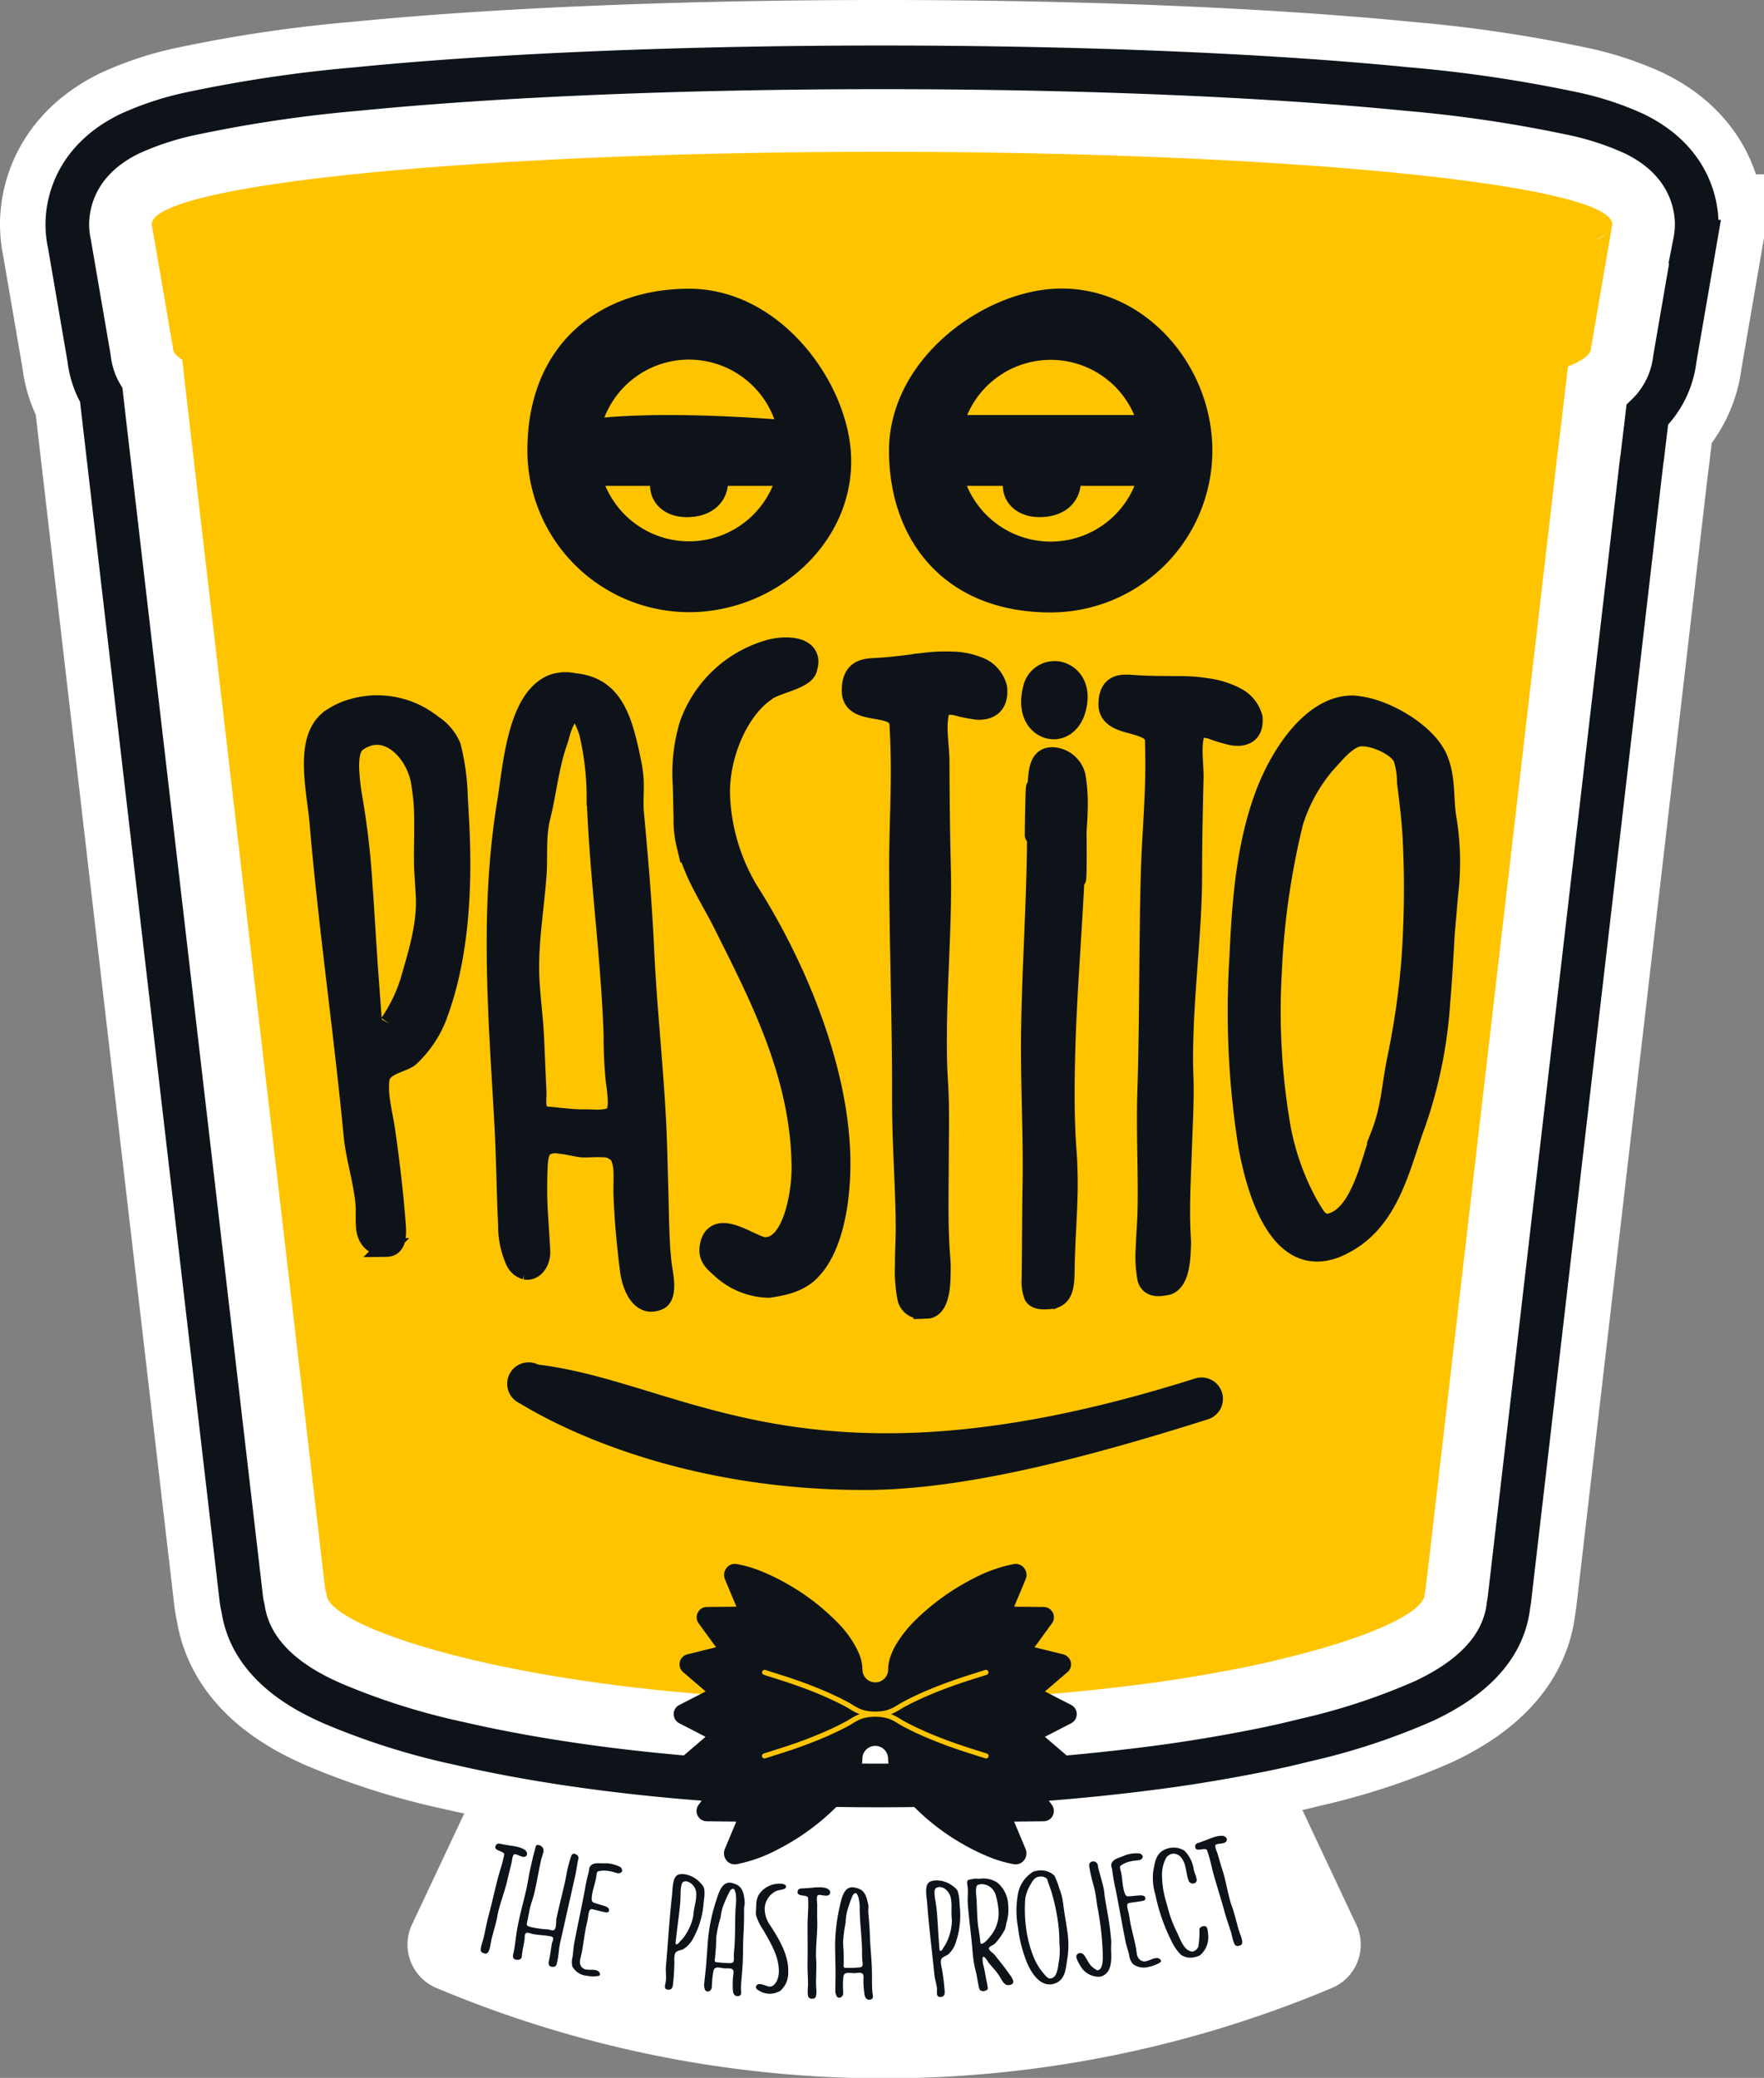 <svg id="Group_892" data-name="Group 892" xmlns="http://www.w3.org/2000/svg" xmlns:xlink="http://www.w3.org/1999/xlink" width="193.331" height="227.657" viewBox="0 0 193.331 227.657">
  <rect x="0" y="0" width="193.331" height="227.657" fill="#808080" stroke="none"/>
  <defs>
    <clipPath id="clip-path">
      <rect id="Rectangle_920" data-name="Rectangle 920" width="193.331" height="227.657" fill="none"/>
    </clipPath>
  </defs>
  <g id="Group_891" data-name="Group 891" clip-path="url(#clip-path)">
    <path id="Path_1698" data-name="Path 1698" d="M148.647,210.861a5.154,5.154,0,0,1-2.682,6.948,126.546,126.546,0,0,1-98.121,0,5.154,5.154,0,0,1-2.693-6.953q3.53-7.5,7.06-15a5.146,5.146,0,0,1,6.589-2.584,101.092,101.092,0,0,0,76.195,0,5.145,5.145,0,0,1,6.589,2.584l7.063,15.01" fill="#fff"/>
    <path id="Path_1699" data-name="Path 1699" d="M179.114,14.653a32.078,32.078,0,0,0-6.588-2.176,149.507,149.507,0,0,0-18.353-2.726c-15.41-1.53-35.834-2.373-57.507-2.373s-42.1.843-57.507,2.373a149.506,149.506,0,0,0-18.353,2.726,32.057,32.057,0,0,0-6.588,2.176c-6.173,3-6.839,7.94-6.839,9.926a10.022,10.022,0,0,0,.239,2.177L9.771,39.3A10.108,10.108,0,0,0,11.1,43.28l.357,3.132,14.98,128.679a8.988,8.988,0,0,0,.158.935c.018.082.037.166.058.251.962,6.349,7.416,9.277,9.65,10.291A76.415,76.415,0,0,0,50.283,191c12.868,2.975,29.087,4.614,45.67,4.614a230.625,230.625,0,0,0,29.778-1.834c3.919-.488,7.856-1.126,12.035-1.95,1.817-.359,3.587-.756,5.262-1.18a71.476,71.476,0,0,0,13.022-4.283c5.677-2.652,8.791-6.178,9.277-10.5.041-.218.086-.493.121-.8L179.92,50.528c.041-.236.073-.473.1-.713l.521-4.371a10.166,10.166,0,0,0,3.017-6.134l2.212-12.833a10.025,10.025,0,0,0,.187-1.9c0-1.986-.666-6.931-6.839-9.926" fill="#fff"/>
    <path id="Path_1700" data-name="Path 1700" d="M179.114,14.653a32.078,32.078,0,0,0-6.588-2.176,149.507,149.507,0,0,0-18.353-2.726c-15.41-1.53-35.834-2.373-57.507-2.373s-42.1.843-57.507,2.373a149.506,149.506,0,0,0-18.353,2.726,32.057,32.057,0,0,0-6.588,2.176c-6.173,3-6.839,7.94-6.839,9.926a10.022,10.022,0,0,0,.239,2.177L9.771,39.3A10.108,10.108,0,0,0,11.1,43.28l.357,3.132,14.98,128.679a8.988,8.988,0,0,0,.158.935c.018.082.037.166.058.251.962,6.349,7.416,9.277,9.65,10.291A76.415,76.415,0,0,0,50.283,191c12.868,2.975,29.087,4.614,45.67,4.614a230.625,230.625,0,0,0,29.778-1.834c3.919-.488,7.856-1.126,12.035-1.95,1.817-.359,3.587-.756,5.262-1.18a71.476,71.476,0,0,0,13.022-4.283c5.677-2.652,8.791-6.178,9.277-10.5.041-.218.086-.493.121-.8L179.92,50.528c.041-.236.073-.473.1-.713l.521-4.371a10.166,10.166,0,0,0,3.017-6.134l2.212-12.833a10.025,10.025,0,0,0,.187-1.9C185.953,22.593,185.287,17.648,179.114,14.653Z" fill="none" stroke="#fff" stroke-width="14.757"/>
    <path id="Path_1701" data-name="Path 1701" d="M179.114,14.653a32.078,32.078,0,0,0-6.588-2.176,149.507,149.507,0,0,0-18.353-2.726c-15.41-1.53-35.834-2.373-57.507-2.373s-42.1.843-57.507,2.373a149.506,149.506,0,0,0-18.353,2.726,32.057,32.057,0,0,0-6.588,2.176c-6.173,3-6.839,7.94-6.839,9.926a10.022,10.022,0,0,0,.239,2.177L9.771,39.3A10.108,10.108,0,0,0,11.1,43.28l.357,3.132,14.98,128.679a8.988,8.988,0,0,0,.158.935c.018.082.037.166.058.251.962,6.349,7.416,9.277,9.65,10.291A76.415,76.415,0,0,0,50.283,191c12.868,2.975,29.087,4.614,45.67,4.614a230.625,230.625,0,0,0,29.778-1.834c3.919-.488,7.856-1.126,12.035-1.95,1.817-.359,3.587-.756,5.262-1.18a71.476,71.476,0,0,0,13.022-4.283c5.677-2.652,8.791-6.178,9.277-10.5.041-.218.086-.493.121-.8L179.92,50.528c.041-.236.073-.473.1-.713l.521-4.371a10.166,10.166,0,0,0,3.017-6.134l2.212-12.833a10.025,10.025,0,0,0,.187-1.9c0-1.986-.666-6.931-6.839-9.926" fill="#fff"/>
    <path id="Path_1702" data-name="Path 1702" d="M179.114,14.653a32.078,32.078,0,0,0-6.588-2.176,149.507,149.507,0,0,0-18.353-2.726c-15.41-1.53-35.834-2.373-57.507-2.373s-42.1.843-57.507,2.373a149.506,149.506,0,0,0-18.353,2.726,32.057,32.057,0,0,0-6.588,2.176c-6.173,3-6.839,7.94-6.839,9.926a10.022,10.022,0,0,0,.239,2.177L9.771,39.3A10.108,10.108,0,0,0,11.1,43.28l.357,3.132,14.98,128.679a8.988,8.988,0,0,0,.158.935c.018.082.037.166.058.251.962,6.349,7.416,9.277,9.65,10.291A76.415,76.415,0,0,0,50.283,191c12.868,2.975,29.087,4.614,45.67,4.614a230.625,230.625,0,0,0,29.778-1.834c3.919-.488,7.856-1.126,12.035-1.95,1.817-.359,3.587-.756,5.262-1.18a71.476,71.476,0,0,0,13.022-4.283c5.677-2.652,8.791-6.178,9.277-10.5.041-.218.086-.493.121-.8L179.92,50.528c.041-.236.073-.473.1-.713l.521-4.371a10.166,10.166,0,0,0,3.017-6.134l2.212-12.833a10.025,10.025,0,0,0,.187-1.9C185.953,22.593,185.287,17.648,179.114,14.653Z" fill="none" stroke="#0d1319" stroke-width="4.783"/>
    <path id="Path_1703" data-name="Path 1703" d="M174.8,26.308c1.244-.557,1.9-1.135,1.9-1.729,0-4.389-35.832-7.947-80.034-7.947S16.631,20.19,16.631,24.579a.86.86,0,0,0,.047.272l2.279,13.272c0,.429.338.88,1.015,1.286l.677,5.933L35.628,174.021c.046.2.113.429.158.632,0,1.963,6.047,4.9,16.581,7.332s25.6,4.376,43.585,4.376a221.886,221.886,0,0,0,28.606-1.759c4.173-.519,7.986-1.173,11.415-1.85,1.715-.338,3.316-.7,4.827-1.083,9.77-2.369,15.341-5.121,15.341-7.016.022-.2.09-.429.114-.632L170.783,49c0-.023.022-.045.022-.068v-.023l.338-2.82.7-5.91v-.023c1.648-.654,2.527-1.331,2.527-2.03l2.278-13.22a3.354,3.354,0,0,1-1.847,1.405M81.48,32.384l-.742-.014.742.014m-1.108-.022-.3-.006.3.006M18.754,26.415a7.134,7.134,0,0,1-1.324-.709,8.3,8.3,0,0,0,1.751.871c-.149-.055-.293-.11-.427-.162m-1.438-.792.044.033-.044-.033" fill="#ffc400"/>
    <path id="Path_1704" data-name="Path 1704" d="M40.27,135.346a2.866,2.866,0,0,1-.221-1.062c-.062-.788.011-1.614-.045-2.322-.192-2.44-1.068-5.142-1.3-7.524-1.079-11.308-2.774-22.936-3.747-34.4-.1-1.156-.391-2.9-.531-4.6-.23-2.778-.081-5.593,2.069-6.88a7.83,7.83,0,0,1,2.178-.967A9.692,9.692,0,0,1,47.4,79.34a5.418,5.418,0,0,1,2.068,2.418,24.882,24.882,0,0,1,.755,5.392c.06,1.1.09,1.644.149,2.739.39,7.153.021,14.637-2.245,20.957a11.987,11.987,0,0,1-3.257,5.025c-.969.685-2.976.853-3.224,2.356a9.606,9.606,0,0,0-.039,1.44c.1,1.374.488,2.967.661,4.178.487,3.416.931,7.072,1.176,10.494.088,1.222-.043,2.309-1.075,2.322a2.146,2.146,0,0,1-.7-.126,1.992,1.992,0,0,1-1.4-1.189m2.379-23.219A17.29,17.29,0,0,0,44.9,107.51c.814-2.862,1.908-6.18,1.7-9.519-.059-.959-.088-1.438-.147-2.4-.126-2.054.077-4.933-.073-7.421-.053-.859-.179-1.706-.308-2.551-.47-2.69-2.819-5.632-5.55-4.953a3.934,3.934,0,0,0-1.418.688c-.8.616-.845,2.1-.737,3.545a24.047,24.047,0,0,0,.359,2.78,86.609,86.609,0,0,1,1.04,8.966c.249,3.389.43,6.863.662,10.01.169,2.29.253,3.435.422,5.725.035.485.156,1.134.519,1.152.654.033,1.021-.926,1.278-1.408" fill="#0d1319"/>
    <path id="Path_1705" data-name="Path 1705" d="M40.27,135.346a2.866,2.866,0,0,1-.221-1.062c-.062-.788.011-1.614-.045-2.322-.192-2.44-1.068-5.142-1.3-7.524-1.079-11.308-2.774-22.936-3.747-34.4-.1-1.156-.391-2.9-.531-4.6-.23-2.778-.081-5.593,2.069-6.88a7.83,7.83,0,0,1,2.178-.967A9.692,9.692,0,0,1,47.4,79.34a5.418,5.418,0,0,1,2.068,2.418,24.882,24.882,0,0,1,.755,5.392c.06,1.1.09,1.644.149,2.739.39,7.153.021,14.637-2.245,20.957a11.987,11.987,0,0,1-3.257,5.025c-.969.685-2.976.853-3.224,2.356a9.606,9.606,0,0,0-.039,1.44c.1,1.374.488,2.967.661,4.178.487,3.416.931,7.072,1.176,10.494.088,1.222-.043,2.309-1.075,2.322a2.146,2.146,0,0,1-.7-.126A1.992,1.992,0,0,1,40.27,135.346Zm2.379-23.219A17.29,17.29,0,0,0,44.9,107.51c.814-2.862,1.908-6.18,1.7-9.519-.059-.959-.088-1.438-.147-2.4-.126-2.054.077-4.933-.073-7.421-.053-.859-.179-1.706-.308-2.551-.47-2.69-2.819-5.632-5.55-4.953a3.934,3.934,0,0,0-1.418.688c-.8.616-.845,2.1-.737,3.545a24.047,24.047,0,0,0,.359,2.78,86.609,86.609,0,0,1,1.04,8.966c.249,3.389.43,6.863.662,10.01.169,2.29.253,3.435.422,5.725.035.485.156,1.134.519,1.152C42.025,113.568,42.392,112.609,42.649,112.127Z" fill="none" stroke="#0d1319" stroke-width="2.078"/>
    <path id="Path_1706" data-name="Path 1706" d="M68.973,139.089c-.34-2.716-.611-5.555-.7-8.354-.018-.579.03-1.345.006-2.117a5,5,0,0,0-.356-1.952,2.156,2.156,0,0,0-1.864-.909c-.808-.063-1.755.05-2.268.007-.587-.05-1.547-.321-2.426-.4a2.3,2.3,0,0,0-1.735.3c-.634.491-.649,1.965-.672,2.87-.031,1.178-.039,2.377.014,3.574.074,1.658.221,3.327.295,4.986.053,1.2-.755,2.236-1.688,2.055a1.777,1.777,0,0,1-1.11-.935,9.5,9.5,0,0,1-.838-4c-.167-3.335-.193-6.74-.363-10.168-.175-3.519-.426-7.13-.6-10.646-.422-8.476-.561-16.885.869-25.6.594-3.654,1.052-10.5,4.4-12.555a3.337,3.337,0,0,1,1.306-.494,4.04,4.04,0,0,1,1.639.035c4.462.388,5.438,4.119,6.434,9.111a13.282,13.282,0,0,1,.2,1.742c.034,1.17-.082,2.351.027,3.514.46,4.938.879,9.834,1.113,14.9.337,7.3,1.233,14.68,1.432,21.928.054,2,.082,3,.136,5,.07,2.546.069,5.079.349,7.459.068.578.259,1.494.28,2.279s-.116,1.547-.675,1.776a2.089,2.089,0,0,1-1,.167c-1.229-.157-1.983-1.83-2.2-3.566m-4.79-16.509c.786-.018,2.8.279,3.288-.655a3.709,3.709,0,0,0,.178-1.337,19.948,19.948,0,0,0-.217-2.126,47.941,47.941,0,0,1-.239-5.01c-.288-8.764-1.563-17.476-1.86-26.2a30.568,30.568,0,0,0-.863-7.12c-.255-.642-.738-2.244-1.473-2.112-1.041.186-1.477,2.009-1.748,2.992C60.2,83.893,60,86.647,59.283,89.522c-.525,2.106-.273,4.241-.42,6.289-.274,3.825-.953,7.559-.785,11.339.1,2.212.419,4.431.517,6.646.1,2.327.154,3.49.257,5.817.016.369-.037.826-.017,1.287a2.413,2.413,0,0,0,.265,1.032c.159.289.453.312.745.334,1.542.119,2.906.347,4.338.314" fill="#0d1319"/>
    <path id="Path_1707" data-name="Path 1707" d="M68.973,139.089c-.34-2.716-.611-5.555-.7-8.354-.018-.579.03-1.345.006-2.117a5,5,0,0,0-.356-1.952,2.156,2.156,0,0,0-1.864-.909c-.808-.063-1.755.05-2.268.007-.587-.05-1.547-.321-2.426-.4a2.3,2.3,0,0,0-1.735.3c-.634.491-.649,1.965-.672,2.87-.031,1.178-.039,2.377.014,3.574.074,1.658.221,3.327.295,4.986.053,1.2-.755,2.236-1.688,2.055a1.777,1.777,0,0,1-1.11-.935,9.5,9.5,0,0,1-.838-4c-.167-3.335-.193-6.74-.363-10.168-.175-3.519-.426-7.13-.6-10.646-.422-8.476-.561-16.885.869-25.6.594-3.654,1.052-10.5,4.4-12.555a3.337,3.337,0,0,1,1.306-.494,4.04,4.04,0,0,1,1.639.035c4.462.388,5.438,4.119,6.434,9.111a13.282,13.282,0,0,1,.2,1.742c.034,1.17-.082,2.351.027,3.514.46,4.938.879,9.834,1.113,14.9.337,7.3,1.233,14.68,1.432,21.928.054,2,.082,3,.136,5,.07,2.546.069,5.079.349,7.459.068.578.259,1.494.28,2.279s-.116,1.547-.675,1.776a2.089,2.089,0,0,1-1,.167C69.945,142.5,69.191,140.825,68.973,139.089Zm-4.79-16.509c.786-.018,2.8.279,3.288-.655a3.709,3.709,0,0,0,.178-1.337,19.948,19.948,0,0,0-.217-2.126,47.941,47.941,0,0,1-.239-5.01c-.288-8.764-1.563-17.476-1.86-26.2a30.568,30.568,0,0,0-.863-7.12c-.255-.642-.738-2.244-1.473-2.112-1.041.186-1.477,2.009-1.748,2.992C60.2,83.893,60,86.647,59.283,89.522c-.525,2.106-.273,4.241-.42,6.289-.274,3.825-.953,7.559-.785,11.339.1,2.212.419,4.431.517,6.646.1,2.327.154,3.49.257,5.817.016.369-.037.826-.017,1.287a2.413,2.413,0,0,0,.265,1.032c.159.289.453.312.745.334C61.387,122.385,62.751,122.613,64.183,122.58Z" fill="none" stroke="#0d1319" stroke-width="2.078"/>
    <path id="Path_1708" data-name="Path 1708" d="M78.991,139c-.594-.542-1.426-1.123-1.287-2.285.163-1.357.915-1.726,1.721-1.677,1.466.092,3.469,1.5,4.348,1.543,3.007.143,4.051-5.723,4.021-8.766-.1-10.04-4.612-18.625-8.48-26.377-1.58-3.179-3.232-5.421-4.156-8.953a10.846,10.846,0,0,1-.295-2.765c-.033-1.427-.049-2.14-.082-3.567a18.66,18.66,0,0,1,.7-6.7,13.152,13.152,0,0,1,8.688-8.289,7.122,7.122,0,0,1,1.725-.285c1.336-.058,2.753.3,2.764,1.623a3.882,3.882,0,0,1-.15.817c-.381,1.23-3.665,1.655-4.591,2.507-2.866,1.952-5.031,6.8-4.949,11.2a21.8,21.8,0,0,0,3.177,10.647c5.282,8.312,9.985,19.733,10.02,29.7.016,4.368-.84,9.262-3.161,11.734-1.306,1.487-3.274,1.818-4.727,2.038A7.921,7.921,0,0,1,78.991,139" fill="#0d1319"/>
    <path id="Path_1709" data-name="Path 1709" d="M78.991,139c-.594-.542-1.426-1.123-1.287-2.285.163-1.357.915-1.726,1.721-1.677,1.466.092,3.469,1.5,4.348,1.543,3.007.143,4.051-5.723,4.021-8.766-.1-10.04-4.612-18.625-8.48-26.377-1.58-3.179-3.232-5.421-4.156-8.953a10.846,10.846,0,0,1-.295-2.765c-.033-1.427-.049-2.14-.082-3.567a18.66,18.66,0,0,1,.7-6.7,13.152,13.152,0,0,1,8.688-8.289,7.122,7.122,0,0,1,1.725-.285c1.336-.058,2.753.3,2.764,1.623a3.882,3.882,0,0,1-.15.817c-.381,1.23-3.665,1.655-4.591,2.507-2.866,1.952-5.031,6.8-4.949,11.2a21.8,21.8,0,0,0,3.177,10.647c5.282,8.312,9.985,19.733,10.02,29.7.016,4.368-.84,9.262-3.161,11.734-1.306,1.487-3.274,1.818-4.727,2.038A7.921,7.921,0,0,1,78.991,139Z" fill="none" stroke="#0d1319" stroke-width="2.078"/>
    <path id="Path_1710" data-name="Path 1710" d="M99.4,142.289a15.673,15.673,0,0,1-.28-3.552c0-1.523.091-3.16.086-4.27-.022-4.638-.417-9.346-.4-14.125.023-8.337-.3-16.915-.316-25.216-.008-3.441.171-7.016.18-10.575,0-1.728-.056-3.472-.144-5.187-.128-2.526-5.225-.645-5.233-3.7-.008-2.443,1.555-2.483,2.738-2.54,1.71-.083,3.785-.377,5.573-.6a17.334,17.334,0,0,1,2.67-.1,8.107,8.107,0,0,1,3.444.79,3.427,3.427,0,0,1,1.62,2.111c.219,2.006-.971,2.553-2.22,2.49a15.216,15.216,0,0,1-2.494-.518l-.468-.019c-.546-.022-1.044.082-1.177.767a8.434,8.434,0,0,0-.166,1.514c-.008,1.318.2,2.654.208,3.858.012,3.813.051,7.726.15,11.553.151,5.835-.388,12.052-.429,18.03-.012,1.823-.006,3.662.113,5.468.153,2.306.116,4.759.1,7.089-.011,1.62-.017,2.43-.028,4.05-.02,2.736-.038,5.369.163,7.994a15.079,15.079,0,0,1,.059,1.921c-.013,1.721-.246,3.658-1.414,3.9l-.583.021a1.575,1.575,0,0,1-1.747-1.166" fill="#0d1319"/>
    <path id="Path_1711" data-name="Path 1711" d="M99.4,142.289a15.673,15.673,0,0,1-.28-3.552c0-1.523.091-3.16.086-4.27-.022-4.638-.417-9.346-.4-14.125.023-8.337-.3-16.915-.316-25.216-.008-3.441.171-7.016.18-10.575,0-1.728-.056-3.472-.144-5.187-.128-2.526-5.225-.645-5.233-3.7-.008-2.443,1.555-2.483,2.738-2.54,1.71-.083,3.785-.377,5.573-.6a17.334,17.334,0,0,1,2.67-.1,8.107,8.107,0,0,1,3.444.79,3.427,3.427,0,0,1,1.62,2.111c.219,2.006-.971,2.553-2.22,2.49a15.216,15.216,0,0,1-2.494-.518l-.468-.019c-.546-.022-1.044.082-1.177.767a8.434,8.434,0,0,0-.166,1.514c-.008,1.318.2,2.654.208,3.858.012,3.813.051,7.726.15,11.553.151,5.835-.388,12.052-.429,18.03-.012,1.823-.006,3.662.113,5.468.153,2.306.116,4.759.1,7.089-.011,1.62-.017,2.43-.028,4.05-.02,2.736-.038,5.369.163,7.994a15.079,15.079,0,0,1,.059,1.921c-.013,1.721-.246,3.658-1.414,3.9l-.583.021A1.575,1.575,0,0,1,99.4,142.289Z" fill="none" stroke="#0d1319" stroke-width="2.078"/>
    <path id="Path_1712" data-name="Path 1712" d="M113.264,141.953a4.2,4.2,0,0,1-.262-1.665c.06-3.483.046-6.961.106-10.444.1-5.673-.251-11.435-.155-17.214.1-6.277.516-12.648.621-18.82.041-2.39.069-4.79-.034-7.077-.122-2.684-.218,7.056-.172,4.265a41.276,41.276,0,0,1,.225-4.174c.2-1.663-.087-4.11,1.953-3.907a2.779,2.779,0,0,1,2.392,2.128,17.427,17.427,0,0,1,.238,3.478c-.038,1.771-.234,3.628-.272,5.4-.015.69-.007,1.4.036,1.975.182,2.477.118-7.323.062-4.766-.182,8.362-1.044,16.721-1.222,25.2-.069,3.252-.075,6.52.165,9.738.109,1.463.155,3.037.119,4.71-.054,2.459-.257,5.13-.31,7.591-.01.472-.016.708-.026,1.18-.023,1.083-.122,2.274-1,2.66a2.331,2.331,0,0,1-.874.188c-.655.065-1.369,0-1.59-.445" fill="#0d1319"/>
    <path id="Path_1713" data-name="Path 1713" d="M113.264,141.953a4.2,4.2,0,0,1-.262-1.665c.06-3.483.046-6.961.106-10.444.1-5.673-.251-11.435-.155-17.214.1-6.277.516-12.648.621-18.82.041-2.39.069-4.79-.034-7.077-.122-2.684-.218,7.056-.172,4.265a41.276,41.276,0,0,1,.225-4.174c.2-1.663-.087-4.11,1.953-3.907a2.779,2.779,0,0,1,2.392,2.128,17.427,17.427,0,0,1,.238,3.478c-.038,1.771-.234,3.628-.272,5.4-.015.69-.007,1.4.036,1.975.182,2.477.118-7.323.062-4.766-.182,8.362-1.044,16.721-1.222,25.2-.069,3.252-.075,6.52.165,9.738.109,1.463.155,3.037.119,4.71-.054,2.459-.257,5.13-.31,7.591-.01.472-.016.708-.026,1.18-.023,1.083-.122,2.274-1,2.66a2.331,2.331,0,0,1-.874.188C114.2,142.463,113.485,142.4,113.264,141.953Z" fill="none" stroke="#0d1319" stroke-width="2.078"/>
    <path id="Path_1714" data-name="Path 1714" d="M125.69,140.072a13.356,13.356,0,0,1-.181-3.287c.046-1.425.176-2.965.2-4,.1-4.329-.159-8.716-.017-13.194.249-7.813.165-15.858.371-23.648.085-3.229.36-6.573.465-9.911.051-1.621.038-3.263,0-4.881-.059-2.384-5.171-1.139-5.1-4.059.059-2.337,1.6-2.188,2.79-2.1,1.7.128,3.769.106,5.544.125a18.111,18.111,0,0,1,2.647.245,9.234,9.234,0,0,1,3.385,1.158,3.6,3.6,0,0,1,1.542,2.111c.16,1.818-1.028,2.193-2.261,2a17.091,17.091,0,0,1-2.452-.748l-.462-.069c-.541-.08-1.037-.036-1.187.579a7.034,7.034,0,0,0-.205,1.381c-.044,1.218.129,2.473.1,3.584-.091,3.521-.159,7.137-.165,10.67-.01,5.384-.713,11.107-.916,16.624-.062,1.682-.106,3.383-.037,5.041.089,2.121-.015,4.381-.1,6.529-.055,1.494-.083,2.24-.139,3.734-.093,2.521-.183,4.951-.056,7.344a12.742,12.742,0,0,1,.006,1.761c-.059,1.584-.342,3.4-1.5,3.778l-.577.1c-.65.107-1.468.029-1.7-.86" fill="#0d1319"/>
    <path id="Path_1715" data-name="Path 1715" d="M125.69,140.072a13.356,13.356,0,0,1-.181-3.287c.046-1.425.176-2.965.2-4,.1-4.329-.159-8.716-.017-13.194.249-7.813.165-15.858.371-23.648.085-3.229.36-6.573.465-9.911.051-1.621.038-3.263,0-4.881-.059-2.384-5.171-1.139-5.1-4.059.059-2.337,1.6-2.188,2.79-2.1,1.7.128,3.769.106,5.544.125a18.111,18.111,0,0,1,2.647.245,9.234,9.234,0,0,1,3.385,1.158,3.6,3.6,0,0,1,1.542,2.111c.16,1.818-1.028,2.193-2.261,2a17.091,17.091,0,0,1-2.452-.748l-.462-.069c-.541-.08-1.037-.036-1.187.579a7.034,7.034,0,0,0-.205,1.381c-.044,1.218.129,2.473.1,3.584-.091,3.521-.159,7.137-.165,10.67-.01,5.384-.713,11.107-.916,16.624-.062,1.682-.106,3.383-.037,5.041.089,2.121-.015,4.381-.1,6.529-.055,1.494-.083,2.24-.139,3.734-.093,2.521-.183,4.951-.056,7.344a12.742,12.742,0,0,1,.006,1.761c-.059,1.584-.342,3.4-1.5,3.778l-.577.1C126.737,141.039,125.919,140.961,125.69,140.072Z" fill="none" stroke="#0d1319" stroke-width="2.078"/>
    <path id="Path_1716" data-name="Path 1716" d="M136.75,125.518a93.565,93.565,0,0,1-.97-20.61c.274-6.157.742-12.216,2.787-17.752,1.64-4.438,5.221-9.982,9.733-9.92a11.11,11.11,0,0,1,1.771.3c2.907.782,6.527,3.087,7.575,5.63.918,2.227.565,4.58.981,6.726a29.5,29.5,0,0,1,.132,8.2c-.15,1.754-.225,2.631-.376,4.386-.123,2.309-.261,4.76-.478,7.282a50.3,50.3,0,0,1-2.692,13.338c-1.683,4.534-2.786,10.554-7.835,13.207a7.6,7.6,0,0,1-1.648.685c-5.465,1.449-7.934-5.745-8.98-11.475m14.564-1.295c1.1-2.828,1.169-5.409,1.757-8.227a85.876,85.876,0,0,0,1.563-10.894,109.573,109.573,0,0,0,.157-12.751c-.082-2.126-.355-4.347-.646-6.661a8.737,8.737,0,0,0-.42-2.678c-.477-.977-2.034-1.818-3.4-2.153a4.775,4.775,0,0,0-1.23-.128c-1.088.079-2.243,1.272-2.9,2a18.265,18.265,0,0,0-4.4,7.353,84.334,84.334,0,0,0-2.349,16.414,74.269,74.269,0,0,0,.8,16,28,28,0,0,0,3.2,9.5c.647,1.043,1.136,2.256,2.349,1.971,3.349-.787,4.468-7.017,5.53-9.741" fill="#0d1319"/>
    <path id="Path_1717" data-name="Path 1717" d="M136.75,125.518a93.565,93.565,0,0,1-.97-20.61c.274-6.157.742-12.216,2.787-17.752,1.64-4.438,5.221-9.982,9.733-9.92a11.11,11.11,0,0,1,1.771.3c2.907.782,6.527,3.087,7.575,5.63.918,2.227.565,4.58.981,6.726a29.5,29.5,0,0,1,.132,8.2c-.15,1.754-.225,2.631-.376,4.386-.123,2.309-.261,4.76-.478,7.282a50.3,50.3,0,0,1-2.692,13.338c-1.683,4.534-2.786,10.554-7.835,13.207a7.6,7.6,0,0,1-1.648.685C140.265,138.442,137.8,131.248,136.75,125.518Zm14.564-1.295c1.1-2.828,1.169-5.409,1.757-8.227a85.876,85.876,0,0,0,1.563-10.894,109.573,109.573,0,0,0,.157-12.751c-.082-2.126-.355-4.347-.646-6.661a8.737,8.737,0,0,0-.42-2.678c-.477-.977-2.034-1.818-3.4-2.153a4.775,4.775,0,0,0-1.23-.128c-1.088.079-2.243,1.272-2.9,2a18.265,18.265,0,0,0-4.4,7.353,84.334,84.334,0,0,0-2.349,16.414,74.269,74.269,0,0,0,.8,16,28,28,0,0,0,3.2,9.5c.647,1.043,1.136,2.256,2.349,1.971C149.133,133.177,150.252,126.947,151.314,124.223Z" fill="none" stroke="#0d1319" stroke-width="2.078"/>
    <path id="Path_1718" data-name="Path 1718" d="M75.519,67.071A17.739,17.739,0,0,1,57.8,49.352c0-11.652,7.949-17.719,17.719-17.719S92.6,41.388,93.238,49.352c.781,9.74-7.949,17.719-17.719,17.719m0-27.676a9.957,9.957,0,1,0,9.957,9.957A9.969,9.969,0,0,0,75.519,39.4" fill="#0d1319"/>
    <path id="Path_1719" data-name="Path 1719" d="M132.872,49.376A17.74,17.74,0,0,1,115.153,67.1c-11.652,0-17.719-7.95-17.719-17.72s9.755-17.079,17.719-17.718c9.74-.782,17.719,7.949,17.719,17.718m-27.676,0a9.957,9.957,0,1,0,9.957-9.956,9.968,9.968,0,0,0-9.957,9.956" fill="#0d1319"/>
    <path id="Path_1720" data-name="Path 1720" d="M89.356,53.234H61.68s-1.9-6.544,0-6.905c10.146-1.929,27.676,0,27.676,0Z" fill="#0d1319"/>
    <rect id="Rectangle_919" data-name="Rectangle 919" width="27.676" height="7.762" transform="translate(100.398 45.472)" fill="#0d1319"/>
    <path id="Path_1721" data-name="Path 1721" d="M109.909,53.211c0-1.791,1.463-3.858,4.88-3.858a3.525,3.525,0,0,1,3.659,3.444c0,1.929-1.466,3.858-4.514,3.858-2.562,0-4.025-1.653-4.025-3.444" fill="#0d1319"/>
    <path id="Path_1722" data-name="Path 1722" d="M114.7,80.9c-1.738-.432-3.391-2.351-2.567-5.667a3.525,3.525,0,0,1,4.226-2.719c1.872.465,3.39,2.353,2.655,5.311-.618,2.486-2.576,3.507-4.314,3.075" fill="#0d1319"/>
    <path id="Path_1723" data-name="Path 1723" d="M71.249,53.211c0-1.791,1.463-3.858,4.88-3.858A3.525,3.525,0,0,1,79.788,52.8c0,1.929-1.466,3.858-4.514,3.858-2.562,0-4.025-1.653-4.025-3.444" fill="#0d1319"/>
    <path id="Path_1724" data-name="Path 1724" d="M117.864,187.234a1.119,1.119,0,0,0-.457-.433l-2.881-1.485,2.461-2.111a1.114,1.114,0,0,0,.3-.4,1.128,1.128,0,0,0-.126-1.131,1.118,1.118,0,0,0-.632-.42l-3.147-.781,1.908-2.621a1.111,1.111,0,0,0,.216-.661,1.133,1.133,0,0,0-.307-.775,1.116,1.116,0,0,0-.356-.254,1.134,1.134,0,0,0-.451-.1l-3.242-.034,1.252-2.991a1.249,1.249,0,0,0,.1-.483,1.236,1.236,0,0,0-.328-.838,1.17,1.17,0,0,0-.377-.274,1.157,1.157,0,0,0-.481-.1,1.237,1.237,0,0,0-.2.017,16.026,16.026,0,0,0-4.362,1.543,25.765,25.765,0,0,0-6.368,4.54,13.731,13.731,0,0,0-2.176,2.725,7.274,7.274,0,0,0-.637,1.392,4.546,4.546,0,0,0-.235,1.394,1.408,1.408,0,0,1-2.815,0,4.863,4.863,0,0,0-.408-1.859,11.183,11.183,0,0,0-2.209-3.208,24.705,24.705,0,0,0-5.374-4.207,23.166,23.166,0,0,0-2.982-1.485,13.548,13.548,0,0,0-2.806-.835,1.218,1.218,0,0,0-.2-.017,1.157,1.157,0,0,0-.481.1,1.2,1.2,0,0,0-.515.455,1.242,1.242,0,0,0-.092,1.14l1.253,2.991-3.242.034a1.143,1.143,0,0,0-.452.1,1.126,1.126,0,0,0-.486.422,1.14,1.14,0,0,0-.177.607,1.119,1.119,0,0,0,.217.661l1.907,2.621-3.146.781a1.118,1.118,0,0,0-.632.42,1.133,1.133,0,0,0-.222.675,1.112,1.112,0,0,0,.1.456,1.136,1.136,0,0,0,.3.4l2.462,2.111L74.443,186.8a1.126,1.126,0,0,0,0,2l2.882,1.486-2.462,2.11a1.136,1.136,0,0,0-.3.4,1.112,1.112,0,0,0-.1.456,1.133,1.133,0,0,0,.222.675,1.117,1.117,0,0,0,.632.42l3.146.782-1.907,2.62a1.119,1.119,0,0,0-.217.661,1.136,1.136,0,0,0,.663,1.03,1.159,1.159,0,0,0,.452.1l3.242.035-1.253,2.989a1.244,1.244,0,0,0,.23,1.322,1.2,1.2,0,0,0,.377.274,1.173,1.173,0,0,0,.481.1,1.215,1.215,0,0,0,.2-.017A16.026,16.026,0,0,0,85.1,202.7a25.787,25.787,0,0,0,6.368-4.539,13.729,13.729,0,0,0,2.175-2.726,7.127,7.127,0,0,0,.637-1.392,4.508,4.508,0,0,0,.236-1.394,1.408,1.408,0,0,1,2.815,0,4.844,4.844,0,0,0,.408,1.859,11.149,11.149,0,0,0,2.209,3.208,24.657,24.657,0,0,0,5.374,4.207,23.166,23.166,0,0,0,2.981,1.486,13.657,13.657,0,0,0,2.807.834,1.215,1.215,0,0,0,.2.017,1.169,1.169,0,0,0,.481-.1,1.2,1.2,0,0,0,.516-.455,1.24,1.24,0,0,0,.091-1.141l-1.252-2.989,3.242-.035a1.159,1.159,0,0,0,.452-.1,1.135,1.135,0,0,0,.662-1.03,1.111,1.111,0,0,0-.216-.661l-1.908-2.62,3.147-.782a1.125,1.125,0,0,0,.855-1.095,1.13,1.13,0,0,0-.1-.456,1.114,1.114,0,0,0-.3-.4l-2.461-2.11,2.881-1.486a1.128,1.128,0,0,0,.457-1.569m-3.66,3.016h0l.118-.137Zm0,0h0l-.242.283Z" fill="#0d1319"/>
    <path id="Path_1725" data-name="Path 1725" d="M98.245,187.528c.106-.057.206-.116.3-.173s.184-.113.27-.166.168-.1.249-.145c.617-.339,1.31-.68,2.063-1.017s1.568-.672,2.429-1,1.767-.64,2.707-.939l1.889-.6a.278.278,0,0,0-.168-.529l-1.889.6c-.948.3-1.865.62-2.735.948s-1.695.666-2.46,1.009-1.47.69-2.1,1.036c-.092.051-.182.1-.271.159l-.268.165c-.09.054-.182.108-.278.16s-.195.1-.3.149a3.559,3.559,0,0,1-.341.133c-.123.039-.253.075-.4.106a4.157,4.157,0,0,1-.465.07,5.83,5.83,0,0,1-1.1,0,4.122,4.122,0,0,1-.465-.07,3.961,3.961,0,0,1-.4-.107,3.365,3.365,0,0,1-.341-.131c-.107-.047-.207-.1-.3-.15s-.188-.106-.278-.16l-.267-.165c-.09-.054-.179-.108-.273-.159-.632-.346-1.337-.694-2.1-1.036s-1.589-.681-2.459-1.009-1.786-.646-2.735-.948l-1.889-.6a.278.278,0,0,0-.168.529l1.888.6c.94.3,1.847.614,2.709.939s1.675.658,2.428,1,1.446.678,2.063,1.017c.081.044.164.093.25.146l.269.165c.1.057.194.116.3.173s.221.115.343.169c.082.037.171.072.262.106-.091.033-.18.068-.263.105-.121.054-.234.11-.342.169s-.205.116-.3.173l-.27.166c-.085.052-.168.1-.248.145-.618.338-1.31.68-2.063,1.017s-1.568.672-2.429,1-1.769.64-2.708.939l-1.889.6a.277.277,0,0,0,.168.528l1.889-.6c.949-.3,1.865-.62,2.735-.948s1.695-.666,2.46-1.009,1.47-.69,2.1-1.037c.093-.05.182-.1.271-.158l.268-.165c.09-.055.182-.108.278-.16s.2-.1.3-.15.219-.091.341-.132a3.492,3.492,0,0,1,.4-.1,4.354,4.354,0,0,1,.465-.071,5.82,5.82,0,0,1,1.1,0,4.374,4.374,0,0,1,.466.071,3.55,3.55,0,0,1,.4.1c.121.041.234.085.341.132s.207.1.3.15.189.105.279.16l.267.165c.09.054.18.108.273.158.632.347,1.337.694,2.1,1.037s1.59.681,2.46,1.009,1.786.646,2.735.948l1.889.6a.277.277,0,0,0,.168-.528l-1.889-.6c-.94-.3-1.847-.614-2.707-.939s-1.676-.658-2.429-1-1.446-.679-2.063-1.016c-.081-.045-.163-.094-.25-.147s-.174-.108-.269-.165-.194-.116-.3-.173-.22-.115-.341-.169c-.083-.037-.172-.072-.263-.105.091-.034.18-.069.263-.106.121-.054.235-.111.342-.169" fill="#ffc400"/>
    <path id="Path_1726" data-name="Path 1726" d="M52.686,213.689a2.084,2.084,0,0,1,.091-.607c.068-.252.157-.517.207-.7.192-.778.316-1.575.528-2.365.372-1.38.685-2.81,1.039-4.194.154-.572.346-1.152.505-1.741.077-.285.137-.576.2-.866.079-.43-1.1-.4-.964-.909.109-.4.433-.335.7-.262.4.07.825.15,1.226.2a5.823,5.823,0,0,1,.581.12,2.559,2.559,0,0,1,.713.3.654.654,0,0,1,.262.431c-.061.363-.319.383-.588.311a4.121,4.121,0,0,1-.52-.212l-.1-.028c-.118-.031-.224-.042-.289.067a1.318,1.318,0,0,0-.1.243c-.058.219-.067.451-.121.653-.155.644-.327,1.283-.466,1.931-.229.985-.606,1.984-.873,2.976a8.659,8.659,0,0,0-.211.918c-.07.4-.179.8-.283,1.186l-.181.673a11.992,11.992,0,0,0-.307,1.342,1.957,1.957,0,0,1-.069.324c-.077.286-.214.593-.492.554L53.035,214c-.151-.04-.327-.124-.349-.31" fill="#0d1319"/>
    <path id="Path_1727" data-name="Path 1727" d="M56.258,214.535a.875.875,0,0,1,.009-.516c.134-.6.2-1.188.282-1.811.093-.729.233-1.43.389-2.126.234-1.037.51-2.028.747-3.082.161-.713.25-1.425.41-2.139l.188-.833c.095-.425.191-.85.317-1.25l.072-.323c.035-.153.086-.3.233-.322a.513.513,0,0,1,.157.017.819.819,0,0,1,.261.112.632.632,0,0,1,.211.726c-.057.255-.173.533-.23.788-.272,1.206-.458,2.432-.751,3.652-.126.56-.35,1.081-.48,1.659-.1.459-.176.942-.28,1.4l-.03.136c-.042.187-.064.361.17.431a4.313,4.313,0,0,0,.456.121,9.873,9.873,0,0,0,1.631.206,3.222,3.222,0,0,1,.408.092.471.471,0,0,0,.287-.007.54.54,0,0,0,.183-.334c.072-.323.045-.757.091-.961l.126-.561c.245-1.088.527-2.184.776-3.289.126-.561.218-1.129.344-1.69.065-.289.147-.574.226-.842.106-.316.172-.765.5-.692a.6.6,0,0,1,.209.1c.27.15.248.324.2.545-.138.612-.2,1.222-.341,1.834l-1.641,7.29c-.149.662-.154,1.322-.3,1.985l-.058.254c-.038.171-.093.337-.316.376a.678.678,0,0,1-.284-.011.336.336,0,0,1-.262-.183.816.816,0,0,1,0-.482c.141-.629.211-1.256.311-1.858.022-.1.091-.248.125-.4a.336.336,0,0,0-.024-.291.28.28,0,0,0-.175-.093c-.731-.164-1.4-.136-2.077-.288-.068-.016-.2-.063-.337-.094s-.292-.048-.362.026a.449.449,0,0,0-.1.192c-.038.17-.012.372-.043.508-.087.623-.262,1.244-.3,1.879-.027.28-.371.381-.643.32a.489.489,0,0,1-.283-.171" fill="#0d1319"/>
    <path id="Path_1728" data-name="Path 1728" d="M62.746,215.489a1.859,1.859,0,0,1-.01-1.011c.091-.5.1-1.009.188-1.506.36-1.97.807-3.925,1.168-5.894a19.755,19.755,0,0,1,.435-1.992l.013-.069c.019-.1.02-.208.039-.311a.563.563,0,0,1,.1-.231c.374-.5,1.132-.288,1.671-.331a2.683,2.683,0,0,1,.575.052,3.612,3.612,0,0,1,.986.322.462.462,0,0,1,.273.44.292.292,0,0,1-.082.162.5.5,0,0,1-.477.09c-.137-.025-.285-.088-.388-.107a2.963,2.963,0,0,0-.391-.089,2.862,2.862,0,0,0-1.294.011c-.095.036-.138.169-.166.324s-.042.328-.058.414c-.1.531-.313,1.129-.417,1.694a2.989,2.989,0,0,0-.056.7.349.349,0,0,0,.278.316c.4.144.806.237,1.188.378.216.074.475.21.428.467-.041.223-.219.226-.39.194-.462-.084-.9-.217-1.358-.319l-.086-.016a.247.247,0,0,0-.285.107,1.167,1.167,0,0,0-.117.351c-.038.205-.061.431-.093.6-.072.394-.172.748-.244,1.142-.154.839-.253,1.671-.407,2.511-.041.222-.125.49-.172.747a.994.994,0,0,0,.113.835.813.813,0,0,0,.527.309c.326.06.69,0,1,.059a1.35,1.35,0,0,1,.25.081.473.473,0,0,1,.28.406c-.012.068-.059.131-.189.16a3.585,3.585,0,0,1-1.253-.017,2.009,2.009,0,0,1-1.574-.979" fill="#0d1319"/>
    <path id="Path_1729" data-name="Path 1729" d="M72.892,217.774a.474.474,0,0,1-.009-.229c.02-.173.076-.36.094-.515.062-.537-.047-1.11.015-1.647.221-2.534.366-5.165.657-7.691.03-.26.041-.662.085-1.042.072-.623.228-1.219.746-1.3a1.609,1.609,0,0,1,.51-.011,2.913,2.913,0,0,1,1.829,1.017,1.351,1.351,0,0,1,.368.6,4.434,4.434,0,0,1-.019,1.085l-.062.537a9.419,9.419,0,0,1-1.27,4.026,2.985,2.985,0,0,1-.969.958c-.261.128-.753.142-.877.46a1.855,1.855,0,0,0-.071.308c-.034.294,0,.631-.015.892-.014.735-.067,1.5-.151,2.227-.03.26-.11.5-.377.535a.54.54,0,0,1-.175,0c-.139-.015-.273-.066-.309-.21m1.6-5.024a4.367,4.367,0,0,0,.717-.9,5.718,5.718,0,0,0,.758-1.859l.056-.485c.047-.415.2-.976.257-1.478a5.062,5.062,0,0,0,.025-.523,1.405,1.405,0,0,0-1.033-1.381.8.8,0,0,0-.336.031c-.2.065-.271.372-.307.684a4.835,4.835,0,0,0-.035.609,17.916,17.916,0,0,1-.137,1.948c-.083.727-.186,1.469-.264,2.144l-.142,1.228c-.012.1-.01.245.076.255.156.018.284-.178.365-.274" fill="#0d1319"/>
    <path id="Path_1730" data-name="Path 1730" d="M80.321,218.07a10.767,10.767,0,0,1,.019-1.5c.009-.1.038-.242.049-.381a.679.679,0,0,0-.041-.352.523.523,0,0,0-.422-.175c-.191-.016-.42,0-.541-.01-.139-.011-.362-.065-.57-.082a.718.718,0,0,0-.424.052c-.165.092-.205.368-.237.54-.036.224-.072.449-.09.674-.026.313-.034.627-.06.939a.47.47,0,0,1-.471.415.324.324,0,0,1-.249-.16,1.325,1.325,0,0,1-.095-.759c.053-.642.142-1.3.2-1.959.055-.676.1-1.372.151-2.049a19.393,19.393,0,0,1,.889-4.838c.229-.662.507-1.915,1.294-2.13a.814.814,0,0,1,.3-.027,1.122,1.122,0,0,1,.36.082c.974.272,1.109.965,1.225,1.883a1.86,1.86,0,0,1,.009.316c-.017.208-.069.413-.069.623,0,.891,0,1.765-.062,2.669-.073,1.3-.024,2.619-.13,3.9l-.073.885c-.037.451-.073.885-.074,1.322a2.509,2.509,0,0,1,.019.4.316.316,0,0,1-.2.316.711.711,0,0,1-.247.032c-.295-.025-.446-.317-.455-.632m-.766-3c.192,0,.658.072.794-.092a.545.545,0,0,0,.072-.239,2.307,2.307,0,0,0,0-.384,7.793,7.793,0,0,1,.057-.9c.13-1.58.035-3.178.165-4.757a4.646,4.646,0,0,0-.031-1.314c-.042-.125-.105-.428-.278-.442-.245,0-.375.3-.459.469a12.378,12.378,0,0,0-.646,1.484,5.307,5.307,0,0,0-.252,1.151,14.816,14.816,0,0,0-.47,2.093c-.034.416-.017.837-.051,1.254l-.09,1.093c-.006.07-.031.155-.038.242a.353.353,0,0,0,.037.195c.03.055.1.061.169.067.365.03.675.073,1.024.084" fill="#0d1319"/>
    <path id="Path_1731" data-name="Path 1731" d="M83.133,218.067c-.135-.094-.322-.19-.277-.4a.38.38,0,0,1,.434-.293c.347.018.806.267,1.015.278.713.036,1.025-.96,1.051-1.483.086-1.722-.867-3.235-1.652-4.635a6.535,6.535,0,0,1-.825-1.628,1.476,1.476,0,0,1-.028-.49l.031-.626a2.576,2.576,0,0,1,.25-1.157,2.682,2.682,0,0,1,2.033-1.241,2.037,2.037,0,0,1,.384-.016c.3.015.606.1.595.327a.555.555,0,0,1-.042.137c-.1.205-.831.22-1.047.349a2.236,2.236,0,0,0-1.243,1.839,3.128,3.128,0,0,0,.585,1.895c.972,1.5,2.085,3.3,1.99,5.211a2.579,2.579,0,0,1-.867,1.98,2.438,2.438,0,0,1-1.15.326,2.283,2.283,0,0,1-1.237-.376" fill="#0d1319"/>
    <path id="Path_1732" data-name="Path 1732" d="M88.58,218.754a2.123,2.123,0,0,1-.057-.611c.006-.262.029-.54.033-.731,0-.8-.07-1.6-.053-2.424.03-1.428-.008-2.892.005-4.321.012-.592.06-1.2.073-1.811.006-.3-.005-.592-.016-.889-.025-.436-1.165-.129-1.154-.651.009-.418.341-.429.619-.423.4-.026.838-.052,1.239-.1a5.888,5.888,0,0,1,.593-.022,2.562,2.562,0,0,1,.765.121c.137.073.327.2.358.356.027.367-.219.449-.5.442a4.033,4.033,0,0,1-.556-.081l-.1,0c-.122,0-.227.012-.264.134a1.3,1.3,0,0,0-.04.26c-.005.227.042.454.038.663,0,.662-.011,1.324.01,1.987.013,1.011-.114,2.071-.136,3.1a8.7,8.7,0,0,0,.015.941c.027.4.018.819.009,1.22l-.015.7a12.1,12.1,0,0,0,.024,1.377,1.911,1.911,0,0,1,.01.331c-.006.3-.066.626-.345.655l-.139,0a.41.41,0,0,1-.414-.218" fill="#0d1319"/>
    <path id="Path_1733" data-name="Path 1733" d="M94.743,218.506a11.034,11.034,0,0,1-.116-1.5c0-.1.017-.244.016-.383a.7.7,0,0,0-.073-.348.528.528,0,0,0-.437-.136c-.191,0-.418.038-.54.039-.139,0-.364-.032-.573-.03a.71.71,0,0,0-.418.09c-.157.106-.172.384-.188.559-.016.226-.032.453-.03.679,0,.314.023.627.025.94a.472.472,0,0,1-.431.457.331.331,0,0,1-.263-.138,1.319,1.319,0,0,1-.163-.748c0-.644.025-1.306.021-1.968-.006-.679-.029-1.376-.034-2.055a19.349,19.349,0,0,1,.452-4.9c.169-.68.333-1.953,1.1-2.238a.814.814,0,0,1,.294-.054,1.161,1.161,0,0,1,.367.049c.994.185,1.19.862,1.389,1.767a1.844,1.844,0,0,1,.037.313c0,.209-.031.418-.013.627.078.888.153,1.758.177,2.664.045,1.306.211,2.611.222,3.9l.006.889c0,.453.007.888.045,1.323a2.415,2.415,0,0,1,.055.4.314.314,0,0,1-.172.332.683.683,0,0,1-.242.055c-.3,0-.474-.276-.511-.589m-1.031-2.918c.19-.019.661.012.782-.163a.539.539,0,0,0,.05-.244,2.427,2.427,0,0,0-.037-.383,7.6,7.6,0,0,1-.025-.9c-.012-1.585-.25-3.169-.262-4.753a4.693,4.693,0,0,0-.149-1.306c-.053-.121-.143-.417-.316-.415-.245.019-.346.333-.415.508a12.075,12.075,0,0,0-.511,1.536,5.324,5.324,0,0,0-.148,1.168,14.931,14.931,0,0,0-.28,2.128c0,.418.058.835.062,1.253l.008,1.1c0,.069-.017.157-.016.244a.358.358,0,0,0,.054.191c.035.052.106.051.174.051.366,0,.68.012,1.029-.008" fill="#0d1319"/>
    <path id="Path_1734" data-name="Path 1734" d="M102.738,218.628a.47.47,0,0,1-.051-.223c-.012-.174.009-.367,0-.524-.038-.539-.252-1.082-.29-1.621-.25-2.532-.592-5.144-.773-7.681-.018-.261-.081-.658-.109-1.04-.044-.626,0-1.24.494-1.415a1.6,1.6,0,0,1,.5-.1,2.913,2.913,0,0,1,1.985.662,1.357,1.357,0,0,1,.474.525,4.5,4.5,0,0,1,.181,1.07l.038.539a9.425,9.425,0,0,1-.5,4.192,3,3,0,0,1-.776,1.12c-.233.174-.714.278-.778.614a1.861,1.861,0,0,0-.012.316c.021.295.114.62.15.88.121.724.21,1.486.262,2.216.019.261-.016.508-.272.6a.6.6,0,0,1-.173.03.314.314,0,0,1-.342-.151m.641-5.232a4.344,4.344,0,0,0,.539-1.016,5.71,5.71,0,0,0,.4-1.967l-.035-.487c-.03-.417.016-1-.019-1.5-.013-.174-.042-.346-.072-.519-.109-.551-.645-1.211-1.27-1.167a.814.814,0,0,0-.326.093c-.185.1-.2.416-.175.728a4.921,4.921,0,0,0,.078.606,17.905,17.905,0,0,1,.225,1.94c.052.73.088,1.478.136,2.156l.088,1.233c.007.1.034.242.121.236.156-.011.246-.227.308-.336" fill="#0d1319"/>
    <path id="Path_1735" data-name="Path 1735" d="M107.45,218.054c-.173-.14-.166-.421-.221-.608-.107-.531-.176-1.032-.3-1.527a10.58,10.58,0,0,1-.307-1.79c-.049-.485-.081-.955-.131-1.44-.1-.936-.208-1.852-.3-2.753-.047-.468-.094-.919-.125-1.388-.042-.574.052-1.2-.008-1.785-.009-.087-.042-.241-.056-.38a.515.515,0,0,1,.05-.355c.093-.115.425-.132.562-.163a.605.605,0,0,1,.17-.035c.208-.022.371.014.58.01a2.809,2.809,0,0,1,1.914.4,3.3,3.3,0,0,1,1.213,2.415,5.247,5.247,0,0,1-.193,2.051,3.483,3.483,0,0,1-.173.7,6.659,6.659,0,0,1-1.117,1.568c-.161.139-.653.295-.628.52s.471.494.61.655c.564.73,1.161,1.421,1.659,2.176a2.047,2.047,0,0,1,.41.746c.019.19-.1.378-.5.419-.3.03-.471-.144-.652-.371-.206-.294-.344-.613-.566-.9-.286-.391-.639-.757-.959-1.144-.139-.161-.348-.665-.614-.69-.156,0-.048.723-.02.825.165.578.243,1.166.355,1.749a7.065,7.065,0,0,1,.159.86c0,.192-.214.3-.439.325a.577.577,0,0,1-.376-.084m1.151-6a3.937,3.937,0,0,0,.806-3.06,7.631,7.631,0,0,0-.286-1.406,1.631,1.631,0,0,0-1.591-1.167,1.13,1.13,0,0,0-.392.11c-.249.13-.159,1-.133,1.239.084.99.063,1.99.166,2.978.026.26.072.535.116.793.054.362.111.742.151,1.123l.011.1c.01.1.039.224.159.194.425-.132.76-.621.993-.908" fill="#0d1319"/>
    <path id="Path_1736" data-name="Path 1736" d="M112.569,215.065a14.826,14.826,0,0,1-1-3.9,10.154,10.154,0,0,1-.031-3.5,3.592,3.592,0,0,1,1.727-2.615,2.893,2.893,0,0,1,.392-.09,2.191,2.191,0,0,1,1.883.511,7.147,7.147,0,0,1,.548,1.4,6.889,6.889,0,0,1,.45,1.837l.142,1.018c.092.532.189,1.1.27,1.685a10.069,10.069,0,0,1,.046,3.089c-.191,1.03-.166,2.345-1.335,2.789a1.691,1.691,0,0,1-.389.108c-1.329.185-2.231-1.236-2.7-2.332m3.507-.331a7.8,7.8,0,0,0,.028-1.815,16.4,16.4,0,0,0-.166-2.44,22.1,22.1,0,0,0-.583-2.785,14.411,14.411,0,0,0-.456-1.378c-.078-.183-.07-.377-.215-.533a1.02,1.02,0,0,0-.832-.165,1.166,1.166,0,0,0-.271.073,1.569,1.569,0,0,0-.546.622,4.387,4.387,0,0,0-.673,1.729,15.256,15.256,0,0,0,.108,3.291,12.649,12.649,0,0,0,.82,3.1,6.522,6.522,0,0,0,1.179,1.893c.206.217.383.474.677.433.81-.113.8-1.431.93-2.029" fill="#0d1319"/>
    <path id="Path_1737" data-name="Path 1737" d="M118.371,215.32a3.142,3.142,0,0,1-.393-.833.394.394,0,0,1,.2-.46.386.386,0,0,1,.134-.041.515.515,0,0,1,.474.182c.408.513.524,1.076,1.085,1.455.138.083.331.279.5.231.537-.164.5-1.306.491-1.747a32.072,32.072,0,0,0-.581-5.151c-.087-.5-.142-1.018-.229-1.516a8.062,8.062,0,0,0-.21-.9,19.247,19.247,0,0,1-.45-1.972c-.039-.223-.055-.415.167-.56a.523.523,0,0,1,.166-.064.514.514,0,0,1,.537.242c.088.2.075.429.145.629.174.589.336,1.215.495,1.824.124.508.146,1.035.236,1.55l.233,1.338a30.241,30.241,0,0,1,.41,3.059c.031.383-.037.8,0,1.186.029.879.082,2.2-.876,2.681a1.581,1.581,0,0,1-.369.117,2.311,2.311,0,0,1-2.163-1.249" fill="#0d1319"/>
    <path id="Path_1738" data-name="Path 1738" d="M124.147,215.161a1.849,1.849,0,0,1-.388-.934c-.1-.494-.29-.971-.392-1.466-.4-1.962-.724-3.942-1.129-5.9a19.988,19.988,0,0,1-.343-2.01l-.014-.069c-.021-.1-.059-.2-.081-.3a.564.564,0,0,1,0-.249c.161-.6.942-.693,1.426-.935a2.777,2.777,0,0,1,.553-.167,3.551,3.551,0,0,1,1.034-.071.463.463,0,0,1,.419.3.3.3,0,0,1-.016.181.5.5,0,0,1-.408.262c-.137.028-.3.026-.4.047a3.053,3.053,0,0,0-.4.063,2.881,2.881,0,0,0-1.2.5c-.075.069-.064.209-.032.363s.084.32.1.4c.109.53.133,1.165.249,1.727a3.013,3.013,0,0,0,.209.669.352.352,0,0,0,.377.189c.424-.016.836-.084,1.243-.1.229-.012.519.017.572.273.046.222-.118.291-.288.326-.461.095-.915.136-1.379.213l-.085.018a.247.247,0,0,0-.225.206,1.163,1.163,0,0,0,.023.369c.042.2.105.423.14.594.081.392.121.757.2,1.15.173.836.393,1.644.565,2.48.046.222.068.5.121.757a1,1,0,0,0,.418.732.81.81,0,0,0,.605.089c.324-.067.64-.257.948-.32a1.342,1.342,0,0,1,.262-.019.472.472,0,0,1,.412.271c.014.068-.006.144-.115.22a3.6,3.6,0,0,1-1.169.454,2.008,2.008,0,0,1-1.826-.317" fill="#0d1319"/>
    <path id="Path_1739" data-name="Path 1739" d="M129.433,214.172a5.366,5.366,0,0,1-1.11-1.651,20.164,20.164,0,0,1-1.695-4.933,6.385,6.385,0,0,1-.242-2.521c.184-1.029.28-2.055,1.4-2.482a1.391,1.391,0,0,1,.25-.078,2.231,2.231,0,0,1,1.78.257,3.707,3.707,0,0,1,1.029,2.137c.044.186.2.526.27.831a.653.653,0,0,1,.008.41.4.4,0,0,1-.256.2.513.513,0,0,1-.576-.239,4.65,4.65,0,0,1-.147-.466c-.085-.356-.14-.737-.225-1.093a2.437,2.437,0,0,0-.432-.989,1.066,1.066,0,0,0-1.073-.443,1.008,1.008,0,0,0-.648.513,3.97,3.97,0,0,0-.4,2.137,9.2,9.2,0,0,0,.274,1.977c.093.389.195.741.293,1.076a14.07,14.07,0,0,0,1.07,2.914c.339.672.71,1.927,1.587,2.076a.346.346,0,0,0,.195-.011.871.871,0,0,0,.555-.526,10.26,10.26,0,0,0,.114-1.925.487.487,0,0,1,.375-.3.569.569,0,0,1,.249-.006c.148.019.222.181.263.35a3.23,3.23,0,0,1,.058.47,2.608,2.608,0,0,1-.9,2.381,2.457,2.457,0,0,1-.5.172,1.87,1.87,0,0,1-1.561-.237" fill="#0d1319"/>
    <path id="Path_1740" data-name="Path 1740" d="M135.352,213.086a2.147,2.147,0,0,1-.227-.57c-.068-.253-.124-.526-.174-.711-.226-.769-.519-1.52-.733-2.31-.374-1.379-.823-2.773-1.213-4.147-.155-.572-.281-1.17-.44-1.758-.077-.286-.171-.568-.266-.849-.147-.411-1.153.2-1.29-.3-.109-.4.206-.507.475-.58.377-.138.789-.285,1.162-.441.147-.057.361-.133.562-.188a2.533,2.533,0,0,1,.767-.1.657.657,0,0,1,.445.24c.129.344-.084.492-.353.565a4.21,4.21,0,0,1-.556.079l-.1.027c-.118.032-.214.076-.216.2a1.332,1.332,0,0,0,.035.262c.059.219.169.423.223.625.19.635.363,1.274.569,1.9.3.965.475,2.019.743,3.011a8.394,8.394,0,0,0,.28.9c.138.378.247.782.352,1.168l.182.673a11.892,11.892,0,0,0,.41,1.314,2.01,2.01,0,0,1,.1.315c.078.286.114.62-.146.726l-.135.036a.41.41,0,0,1-.458-.092" fill="#0d1319"/>
    <path id="Path_1741" data-name="Path 1741" d="M94.771,163.243c-23.289,0-37.1-9.128-37.959-9.577a2.345,2.345,0,0,1,2.16-4.162c16.322,1.987,29.67,14.916,71.969,1.535a2.345,2.345,0,1,1,1.414,4.471c-13.863,4.386-26.959,7.733-37.584,7.733" fill="#0d1319"/>
  </g>
</svg>
